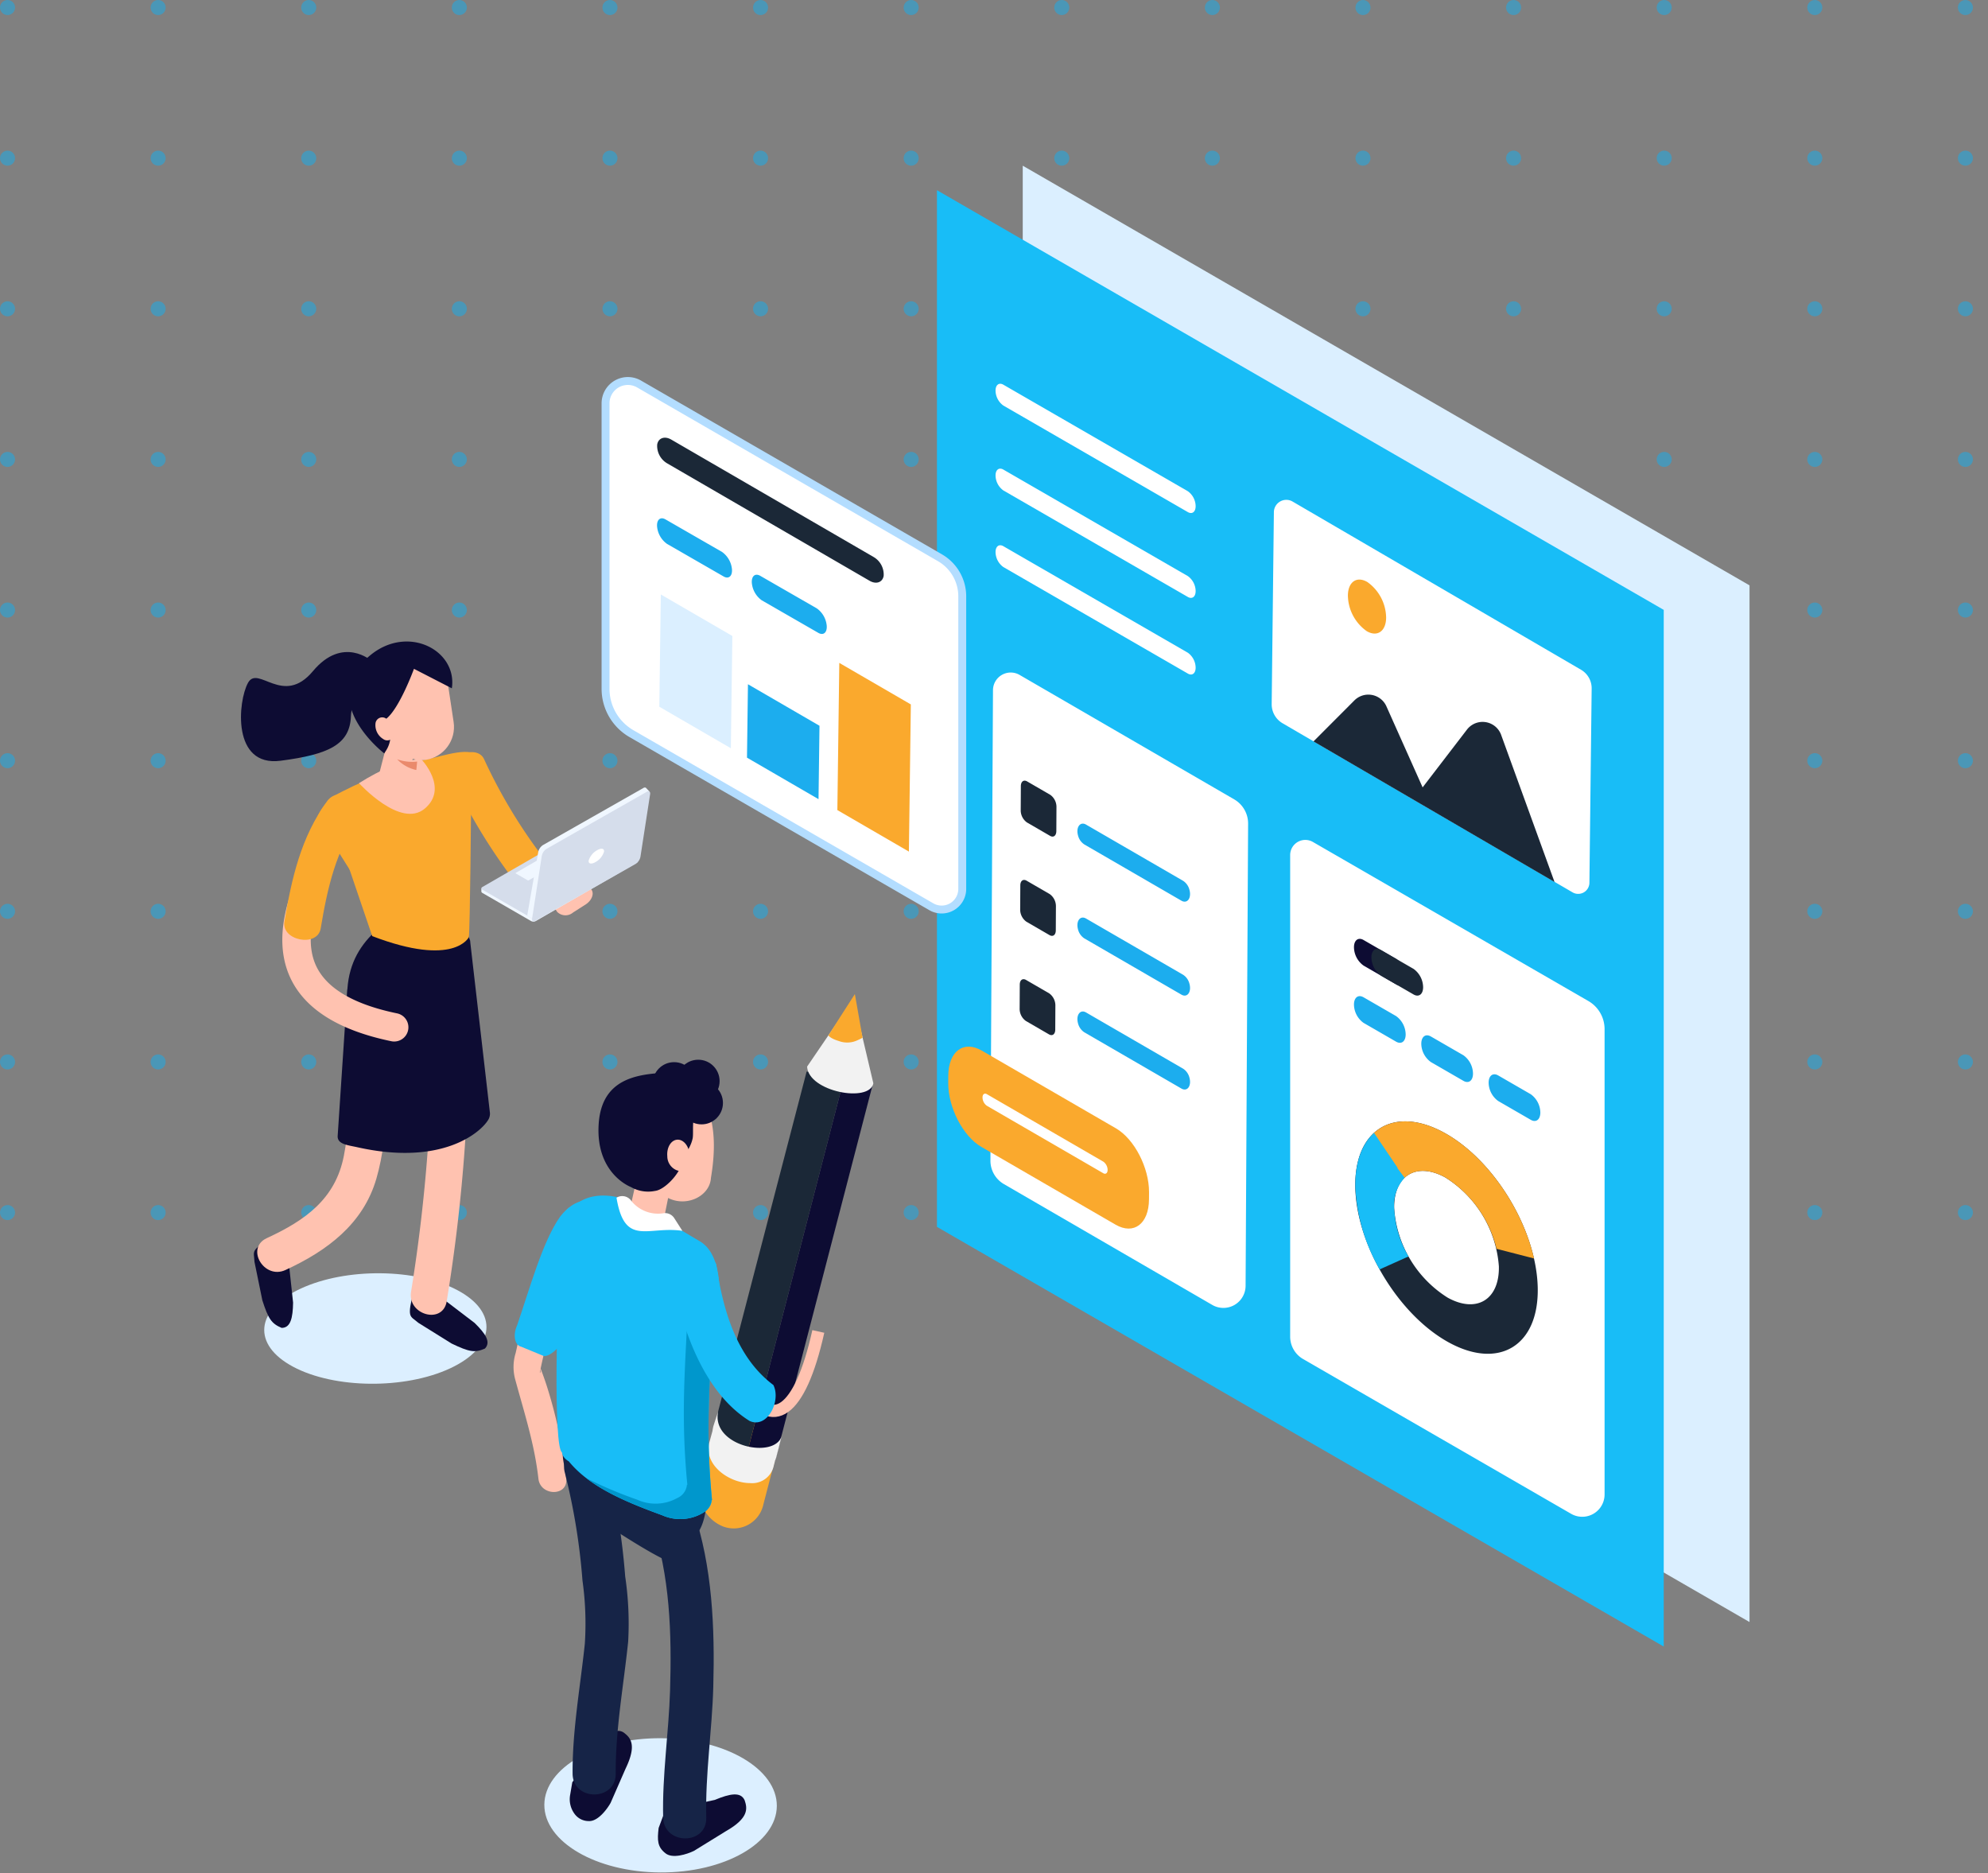 <?xml version="1.0" encoding="utf-8"?>
<svg xmlns="http://www.w3.org/2000/svg" width="264" height="248.699"><rect width="100%" height="100%" fill="#808080" stroke="none"/><defs><clipPath id="a"><path fill="none" d="M0 0h264v171.648H0z"/></clipPath></defs><g data-name="Repeat Grid 15" opacity=".5" clip-path="url(#a)"><circle data-name="Ellipse 2363" cx="1" cy="1" r="1" fill="#14adee"/><circle data-name="Ellipse 2364" cx="1" cy="1" r="1" transform="translate(20)" fill="#14adee"/><circle data-name="Ellipse 2365" cx="1" cy="1" r="1" transform="translate(40)" fill="#14adee"/><circle data-name="Ellipse 2366" cx="1" cy="1" r="1" transform="translate(60)" fill="#14adee"/><circle data-name="Ellipse 2367" cx="1" cy="1" r="1" transform="translate(80)" fill="#14adee"/><circle data-name="Ellipse 2367" cx="1" cy="1" r="1" transform="translate(100)" fill="#14adee"/><circle data-name="Ellipse 2367" cx="1" cy="1" r="1" transform="translate(120)" fill="#14adee"/><circle data-name="Ellipse 2367" cx="1" cy="1" r="1" transform="translate(140)" fill="#14adee"/><circle data-name="Ellipse 2367" cx="1" cy="1" r="1" transform="translate(160)" fill="#14adee"/><circle data-name="Ellipse 2367" cx="1" cy="1" r="1" transform="translate(180)" fill="#14adee"/><circle data-name="Ellipse 2367" cx="1" cy="1" r="1" transform="translate(200)" fill="#14adee"/><circle data-name="Ellipse 2367" cx="1" cy="1" r="1" transform="translate(220)" fill="#14adee"/><circle data-name="Ellipse 2367" cx="1" cy="1" r="1" transform="translate(240)" fill="#14adee"/><circle data-name="Ellipse 2367" cx="1" cy="1" r="1" transform="translate(260)" fill="#14adee"/><circle data-name="Ellipse 2407" cx="1" cy="1" r="1" transform="translate(0 20)" fill="#14adee"/><circle data-name="Ellipse 2408" cx="1" cy="1" r="1" transform="translate(20 20)" fill="#14adee"/><circle data-name="Ellipse 2409" cx="1" cy="1" r="1" transform="translate(40 20)" fill="#14adee"/><circle data-name="Ellipse 2410" cx="1" cy="1" r="1" transform="translate(60 20)" fill="#14adee"/><circle data-name="Ellipse 2411" cx="1" cy="1" r="1" transform="translate(80 20)" fill="#14adee"/><circle data-name="Ellipse 2411" cx="1" cy="1" r="1" transform="translate(100 20)" fill="#14adee"/><circle data-name="Ellipse 2411" cx="1" cy="1" r="1" transform="translate(120 20)" fill="#14adee"/><circle data-name="Ellipse 2411" cx="1" cy="1" r="1" transform="translate(140 20)" fill="#14adee"/><circle data-name="Ellipse 2411" cx="1" cy="1" r="1" transform="translate(160 20)" fill="#14adee"/><circle data-name="Ellipse 2411" cx="1" cy="1" r="1" transform="translate(180 20)" fill="#14adee"/><circle data-name="Ellipse 2411" cx="1" cy="1" r="1" transform="translate(200 20)" fill="#14adee"/><circle data-name="Ellipse 2411" cx="1" cy="1" r="1" transform="translate(220 20)" fill="#14adee"/><circle data-name="Ellipse 2411" cx="1" cy="1" r="1" transform="translate(240 20)" fill="#14adee"/><circle data-name="Ellipse 2411" cx="1" cy="1" r="1" transform="translate(260 20)" fill="#14adee"/><circle data-name="Ellipse 2451" cx="1" cy="1" r="1" transform="translate(0 40)" fill="#14adee"/><circle data-name="Ellipse 2452" cx="1" cy="1" r="1" transform="translate(20 40)" fill="#14adee"/><circle data-name="Ellipse 2453" cx="1" cy="1" r="1" transform="translate(40 40)" fill="#14adee"/><circle data-name="Ellipse 2454" cx="1" cy="1" r="1" transform="translate(60 40)" fill="#14adee"/><circle data-name="Ellipse 2455" cx="1" cy="1" r="1" transform="translate(80 40)" fill="#14adee"/><circle data-name="Ellipse 2455" cx="1" cy="1" r="1" transform="translate(100 40)" fill="#14adee"/><circle data-name="Ellipse 2455" cx="1" cy="1" r="1" transform="translate(120 40)" fill="#14adee"/><circle data-name="Ellipse 2455" cx="1" cy="1" r="1" transform="translate(140 40)" fill="#14adee"/><circle data-name="Ellipse 2455" cx="1" cy="1" r="1" transform="translate(160 40)" fill="#14adee"/><circle data-name="Ellipse 2455" cx="1" cy="1" r="1" transform="translate(180 40)" fill="#14adee"/><circle data-name="Ellipse 2455" cx="1" cy="1" r="1" transform="translate(200 40)" fill="#14adee"/><circle data-name="Ellipse 2455" cx="1" cy="1" r="1" transform="translate(220 40)" fill="#14adee"/><circle data-name="Ellipse 2455" cx="1" cy="1" r="1" transform="translate(240 40)" fill="#14adee"/><circle data-name="Ellipse 2455" cx="1" cy="1" r="1" transform="translate(260 40)" fill="#14adee"/><circle data-name="Ellipse 2495" cx="1" cy="1" r="1" transform="translate(0 60)" fill="#14adee"/><circle data-name="Ellipse 2496" cx="1" cy="1" r="1" transform="translate(20 60)" fill="#14adee"/><circle data-name="Ellipse 2497" cx="1" cy="1" r="1" transform="translate(40 60)" fill="#14adee"/><circle data-name="Ellipse 2498" cx="1" cy="1" r="1" transform="translate(60 60)" fill="#14adee"/><circle data-name="Ellipse 2499" cx="1" cy="1" r="1" transform="translate(80 60)" fill="#14adee"/><circle data-name="Ellipse 2499" cx="1" cy="1" r="1" transform="translate(100 60)" fill="#14adee"/><circle data-name="Ellipse 2499" cx="1" cy="1" r="1" transform="translate(120 60)" fill="#14adee"/><circle data-name="Ellipse 2499" cx="1" cy="1" r="1" transform="translate(140 60)" fill="#14adee"/><circle data-name="Ellipse 2499" cx="1" cy="1" r="1" transform="translate(160 60)" fill="#14adee"/><circle data-name="Ellipse 2499" cx="1" cy="1" r="1" transform="translate(180 60)" fill="#14adee"/><circle data-name="Ellipse 2499" cx="1" cy="1" r="1" transform="translate(200 60)" fill="#14adee"/><circle data-name="Ellipse 2499" cx="1" cy="1" r="1" transform="translate(220 60)" fill="#14adee"/><circle data-name="Ellipse 2499" cx="1" cy="1" r="1" transform="translate(240 60)" fill="#14adee"/><circle data-name="Ellipse 2499" cx="1" cy="1" r="1" transform="translate(260 60)" fill="#14adee"/><circle data-name="Ellipse 2539" cx="1" cy="1" r="1" transform="translate(0 80)" fill="#14adee"/><circle data-name="Ellipse 2540" cx="1" cy="1" r="1" transform="translate(20 80)" fill="#14adee"/><circle data-name="Ellipse 2541" cx="1" cy="1" r="1" transform="translate(40 80)" fill="#14adee"/><circle data-name="Ellipse 2542" cx="1" cy="1" r="1" transform="translate(60 80)" fill="#14adee"/><circle data-name="Ellipse 2543" cx="1" cy="1" r="1" transform="translate(80 80)" fill="#14adee"/><circle data-name="Ellipse 2543" cx="1" cy="1" r="1" transform="translate(100 80)" fill="#14adee"/><circle data-name="Ellipse 2543" cx="1" cy="1" r="1" transform="translate(120 80)" fill="#14adee"/><circle data-name="Ellipse 2543" cx="1" cy="1" r="1" transform="translate(140 80)" fill="#14adee"/><circle data-name="Ellipse 2543" cx="1" cy="1" r="1" transform="translate(160 80)" fill="#14adee"/><circle data-name="Ellipse 2543" cx="1" cy="1" r="1" transform="translate(180 80)" fill="#14adee"/><circle data-name="Ellipse 2543" cx="1" cy="1" r="1" transform="translate(200 80)" fill="#14adee"/><circle data-name="Ellipse 2543" cx="1" cy="1" r="1" transform="translate(220 80)" fill="#14adee"/><circle data-name="Ellipse 2543" cx="1" cy="1" r="1" transform="translate(240 80)" fill="#14adee"/><circle data-name="Ellipse 2543" cx="1" cy="1" r="1" transform="translate(260 80)" fill="#14adee"/><circle data-name="Ellipse 2583" cx="1" cy="1" r="1" transform="translate(0 100)" fill="#14adee"/><circle data-name="Ellipse 2584" cx="1" cy="1" r="1" transform="translate(20 100)" fill="#14adee"/><circle data-name="Ellipse 2585" cx="1" cy="1" r="1" transform="translate(40 100)" fill="#14adee"/><circle data-name="Ellipse 2586" cx="1" cy="1" r="1" transform="translate(60 100)" fill="#14adee"/><circle data-name="Ellipse 2587" cx="1" cy="1" r="1" transform="translate(80 100)" fill="#14adee"/><circle data-name="Ellipse 2587" cx="1" cy="1" r="1" transform="translate(100 100)" fill="#14adee"/><circle data-name="Ellipse 2587" cx="1" cy="1" r="1" transform="translate(120 100)" fill="#14adee"/><circle data-name="Ellipse 2587" cx="1" cy="1" r="1" transform="translate(140 100)" fill="#14adee"/><circle data-name="Ellipse 2587" cx="1" cy="1" r="1" transform="translate(160 100)" fill="#14adee"/><circle data-name="Ellipse 2587" cx="1" cy="1" r="1" transform="translate(180 100)" fill="#14adee"/><circle data-name="Ellipse 2587" cx="1" cy="1" r="1" transform="translate(200 100)" fill="#14adee"/><circle data-name="Ellipse 2587" cx="1" cy="1" r="1" transform="translate(220 100)" fill="#14adee"/><circle data-name="Ellipse 2587" cx="1" cy="1" r="1" transform="translate(240 100)" fill="#14adee"/><circle data-name="Ellipse 2587" cx="1" cy="1" r="1" transform="translate(260 100)" fill="#14adee"/><circle data-name="Ellipse 2627" cx="1" cy="1" r="1" transform="translate(0 120)" fill="#14adee"/><circle data-name="Ellipse 2628" cx="1" cy="1" r="1" transform="translate(20 120)" fill="#14adee"/><circle data-name="Ellipse 2629" cx="1" cy="1" r="1" transform="translate(40 120)" fill="#14adee"/><circle data-name="Ellipse 2630" cx="1" cy="1" r="1" transform="translate(60 120)" fill="#14adee"/><circle data-name="Ellipse 2631" cx="1" cy="1" r="1" transform="translate(80 120)" fill="#14adee"/><circle data-name="Ellipse 2631" cx="1" cy="1" r="1" transform="translate(100 120)" fill="#14adee"/><circle data-name="Ellipse 2631" cx="1" cy="1" r="1" transform="translate(120 120)" fill="#14adee"/><circle data-name="Ellipse 2631" cx="1" cy="1" r="1" transform="translate(140 120)" fill="#14adee"/><circle data-name="Ellipse 2631" cx="1" cy="1" r="1" transform="translate(160 120)" fill="#14adee"/><circle data-name="Ellipse 2631" cx="1" cy="1" r="1" transform="translate(180 120)" fill="#14adee"/><circle data-name="Ellipse 2631" cx="1" cy="1" r="1" transform="translate(200 120)" fill="#14adee"/><circle data-name="Ellipse 2631" cx="1" cy="1" r="1" transform="translate(220 120)" fill="#14adee"/><circle data-name="Ellipse 2631" cx="1" cy="1" r="1" transform="translate(240 120)" fill="#14adee"/><circle data-name="Ellipse 2631" cx="1" cy="1" r="1" transform="translate(260 120)" fill="#14adee"/><circle data-name="Ellipse 2671" cx="1" cy="1" r="1" transform="translate(0 140)" fill="#14adee"/><circle data-name="Ellipse 2672" cx="1" cy="1" r="1" transform="translate(20 140)" fill="#14adee"/><circle data-name="Ellipse 2673" cx="1" cy="1" r="1" transform="translate(40 140)" fill="#14adee"/><circle data-name="Ellipse 2674" cx="1" cy="1" r="1" transform="translate(60 140)" fill="#14adee"/><circle data-name="Ellipse 2675" cx="1" cy="1" r="1" transform="translate(80 140)" fill="#14adee"/><circle data-name="Ellipse 2675" cx="1" cy="1" r="1" transform="translate(100 140)" fill="#14adee"/><circle data-name="Ellipse 2675" cx="1" cy="1" r="1" transform="translate(120 140)" fill="#14adee"/><circle data-name="Ellipse 2675" cx="1" cy="1" r="1" transform="translate(140 140)" fill="#14adee"/><circle data-name="Ellipse 2675" cx="1" cy="1" r="1" transform="translate(160 140)" fill="#14adee"/><circle data-name="Ellipse 2675" cx="1" cy="1" r="1" transform="translate(180 140)" fill="#14adee"/><circle data-name="Ellipse 2675" cx="1" cy="1" r="1" transform="translate(200 140)" fill="#14adee"/><circle data-name="Ellipse 2675" cx="1" cy="1" r="1" transform="translate(220 140)" fill="#14adee"/><circle data-name="Ellipse 2675" cx="1" cy="1" r="1" transform="translate(240 140)" fill="#14adee"/><circle data-name="Ellipse 2675" cx="1" cy="1" r="1" transform="translate(260 140)" fill="#14adee"/><circle data-name="Ellipse 2715" cx="1" cy="1" r="1" transform="translate(0 160)" fill="#14adee"/><circle data-name="Ellipse 2716" cx="1" cy="1" r="1" transform="translate(20 160)" fill="#14adee"/><circle data-name="Ellipse 2717" cx="1" cy="1" r="1" transform="translate(40 160)" fill="#14adee"/><circle data-name="Ellipse 2718" cx="1" cy="1" r="1" transform="translate(60 160)" fill="#14adee"/><circle data-name="Ellipse 2719" cx="1" cy="1" r="1" transform="translate(80 160)" fill="#14adee"/><circle data-name="Ellipse 2719" cx="1" cy="1" r="1" transform="translate(100 160)" fill="#14adee"/><circle data-name="Ellipse 2719" cx="1" cy="1" r="1" transform="translate(120 160)" fill="#14adee"/><circle data-name="Ellipse 2719" cx="1" cy="1" r="1" transform="translate(140 160)" fill="#14adee"/><circle data-name="Ellipse 2719" cx="1" cy="1" r="1" transform="translate(160 160)" fill="#14adee"/><circle data-name="Ellipse 2719" cx="1" cy="1" r="1" transform="translate(180 160)" fill="#14adee"/><circle data-name="Ellipse 2719" cx="1" cy="1" r="1" transform="translate(200 160)" fill="#14adee"/><circle data-name="Ellipse 2719" cx="1" cy="1" r="1" transform="translate(220 160)" fill="#14adee"/><circle data-name="Ellipse 2719" cx="1" cy="1" r="1" transform="translate(240 160)" fill="#14adee"/><circle data-name="Ellipse 2719" cx="1" cy="1" r="1" transform="translate(260 160)" fill="#14adee"/></g><g data-name="Group 1979"><path data-name="Path 4849" d="M232.331 77.722L135.817 22v137.644l96.514 55.723z" fill="#dbefff"/><path data-name="Path 4850" d="M220.939 80.977l-96.514-55.722v137.644l96.514 55.722z" fill="#18bdf7"/><g data-name="Group 1957"><path data-name="Path 4851" d="M173.048 180.447l35.587 20.546a2.965 2.965 0 004.448-2.568v-61.782a4.308 4.308 0 00-2.154-3.732l-36.583-21.121a2.011 2.011 0 00-3.016 1.742v63.936a3.439 3.439 0 001.718 2.979z" fill="#fff"/><g data-name="Group 1956"><path data-name="Path 4852" d="M191.806 150.409c-6.691-3.681-11.987-.437-11.828 7.246s5.711 16.9 12.4 20.577 11.987.437 11.828-7.246-5.705-16.897-12.4-20.577zm-6.665 10.086c-.091-4.409 2.948-6.27 6.788-4.158a15.239 15.239 0 017.117 11.808c.091 4.409-2.948 6.27-6.788 4.158a15.24 15.24 0 01-7.113-11.808z" fill="#1b2837"/><path data-name="Path 4853" d="M203.711 167.092c-1.522-6.677-6.313-13.609-11.9-16.683-4.095-2.253-7.664-1.908-9.784.457l1.473 1.919-.02.022 2.877 3.75c1.221-1.318 3.251-1.5 5.576-.22a15.439 15.439 0 016.8 9.472z" fill="#faa92d"/><path data-name="Path 4854" d="M187.046 166.827a13.914 13.914 0 01-1.9-6.332 5.331 5.331 0 011.386-4.113l-.977-1.3c.014-.012.025-.026.039-.038l-3.125-4.624a6.713 6.713 0 00-.242.236l-.027.028-.036.037a1.423 1.423 0 00-.1.11c-1.366 1.5-2.143 3.819-2.081 6.825a24.164 24.164 0 003.232 10.889z" fill="#18bdf7"/></g><path data-name="Path 4855" d="M185.395 138.306l-4.319-2.493a3.051 3.051 0 01-1.273-2.434c0-.938.57-1.369 1.273-.963l4.319 2.493a3.052 3.052 0 011.273 2.434c0 .938-.57 1.369-1.273.963z" fill="#1cadee"/><path data-name="Path 4856" d="M185.395 130.699l-4.319-2.494a3.05 3.05 0 01-1.273-2.433c0-.937.57-1.368 1.273-.963l4.319 2.494a3.05 3.05 0 011.273 2.434c0 .937-.57 1.369-1.273.962z" fill="#0d0c33"/><path data-name="Path 4857" d="M187.713 132.038l-4.319-2.493a3.051 3.051 0 01-1.273-2.434c0-.938.57-1.369 1.273-.963l4.319 2.494a3.049 3.049 0 011.273 2.433c0 .938-.57 1.369-1.273.963z" fill="#1b2837"/><path data-name="Path 4858" d="M194.335 143.509l-4.318-2.494a3.049 3.049 0 01-1.274-2.433c0-.938.57-1.369 1.274-.963l4.318 2.493a3.049 3.049 0 011.274 2.434c0 .937-.57 1.369-1.274.963z" fill="#1cadee"/><path data-name="Path 4859" d="M203.279 148.684l-4.319-2.494a3.049 3.049 0 01-1.273-2.433c0-.938.57-1.369 1.273-.963l4.319 2.493a3.05 3.05 0 011.273 2.434c-.004.938-.573 1.369-1.273.963z" fill="#1cadee"/></g><g data-name="Group 1959"><path data-name="Path 4860" d="M124.825 74.057L84.862 50.984a2.966 2.966 0 00-4.448 2.568v37.9a6.879 6.879 0 003.44 5.958l39.83 22.989a2.736 2.736 0 004.1-2.37V79.183a5.918 5.918 0 00-2.959-5.126z" fill="#fff" stroke="#b3ddff" stroke-miterlimit="10" stroke-width="1.05"/><g data-name="Group 1958"><path data-name="Path 4861" d="M97.055 99.349l-9.5-5.512.2-14.906 9.5 5.512z" fill="#dbefff"/><path data-name="Path 4862" d="M108.698 106.109l-9.5-5.512.128-9.746 9.5 5.512z" fill="#1cadee"/><path data-name="Path 4863" d="M120.699 113.071l-9.5-5.512.257-19.542 9.5 5.512z" fill="#faa92d"/><path data-name="Path 4864" d="M96.084 76.535l-7.507-4.321a3.18 3.18 0 01-1.321-2.328c-.056-.894.449-1.309 1.12-.923l7.507 4.32a3.185 3.185 0 011.322 2.329c.055.897-.449 1.313-1.121.923z" fill="#1cadee"/><path data-name="Path 4865" d="M108.669 84.028l-7.508-4.321a3.18 3.18 0 01-1.321-2.328c-.055-.894.449-1.31 1.12-.923l7.507 4.32a3.178 3.178 0 011.322 2.328c.055.895-.449 1.311-1.12.924z" fill="#1cadee"/><path data-name="Path 4866" d="M116.015 73.957l-26.871-15.59c-.879-.51-1.721-.217-1.87.651a2.69 2.69 0 001.327 2.506l26.877 15.589c.879.51 1.72.217 1.869-.651a2.69 2.69 0 00-1.332-2.505z" fill="#1b2837"/></g></g><path data-name="Path 4867" d="M131.866 91.635l-.34 62.457a3.591 3.591 0 001.79 3.126l27.668 16.043a2.948 2.948 0 004.427-2.535l.334-61.362a3.71 3.71 0 00-1.849-3.23l-28.497-16.522a2.354 2.354 0 00-3.533 2.023z" fill="#fff"/><path data-name="Path 4868" d="M156.886 119.589l-12.9-7.472a2 2 0 01-.825-1.175c-.309-1.1.282-1.909 1.065-1.455l12.9 7.472a2 2 0 01.825 1.175c.308 1.103-.282 1.909-1.065 1.455z" fill="#1cadee"/><path data-name="Path 4869" d="M156.886 132.062l-12.9-7.472a2 2 0 01-.825-1.175c-.309-1.1.282-1.909 1.065-1.455l12.9 7.472a1.99 1.99 0 01.825 1.175c.308 1.102-.282 1.909-1.065 1.455z" fill="#1cadee"/><path data-name="Path 4870" d="M156.886 144.532l-12.9-7.472a2 2 0 01-.825-1.175c-.309-1.1.282-1.909 1.065-1.455l12.9 7.472a1.992 1.992 0 01.825 1.175c.308 1.104-.282 1.91-1.065 1.455z" fill="#1cadee"/><path data-name="Path 4871" d="M139.443 110.979l-3.072-1.781a1.978 1.978 0 01-.823-1.589l.018-3.228c0-.612.377-.894.835-.628l3.071 1.78a1.975 1.975 0 01.823 1.589l-.017 3.228c-.008.613-.378.894-.835.629z" fill="#1b2837"/><path data-name="Path 4872" d="M139.371 124.158l-3.072-1.78a1.98 1.98 0 01-.823-1.589l.018-3.228c0-.612.377-.894.835-.628l3.071 1.78a1.977 1.977 0 01.823 1.589l-.017 3.228c-.004.612-.378.894-.835.628z" fill="#1b2837"/><path data-name="Path 4873" d="M139.3 137.337l-3.072-1.78a1.979 1.979 0 01-.823-1.589l.017-3.228c0-.612.377-.893.835-.628l3.071 1.78a1.976 1.976 0 01.823 1.589l-.017 3.228c-.003.612-.377.894-.834.628z" fill="#1b2837"/><path data-name="Path 4874" d="M148.132 162.598l-17.822-10.326c-2.43-1.408-4.4-5.221-4.387-8.472l.006-.953c.017-3.251 2.02-4.76 4.451-3.352l17.822 10.325c2.43 1.409 4.4 5.222 4.387 8.473l-.006.953c-.019 3.252-2.022 4.761-4.451 3.352z" fill="#faa92d"/><path data-name="Path 4875" d="M146.511 155.775l-15.466-8.961a1.376 1.376 0 01-.569-1.1c0-.422.262-.618.578-.435l15.466 8.961a1.376 1.376 0 01.569 1.1c-.002.422-.262.618-.578.435z" fill="#fff"/><g data-name="Group 1960"><path data-name="Path 4876" d="M208.82 118.476l-38.475-22.43a2.915 2.915 0 01-1.469-2.547l.292-25.552a1.652 1.652 0 012.5-1.344l38.263 22.309a2.851 2.851 0 011.437 2.493l-.3 25.859a1.49 1.49 0 01-2.248 1.212z" fill="#fff"/><path data-name="Path 4877" d="M174.427 98.442L179.856 93a2.626 2.626 0 014.229.725l4.835 10.819 5.892-7.677a2.621 2.621 0 014.51.64l7.115 19.6z" fill="#1b2837"/><path data-name="Path 4878" d="M184.074 82.019c-.021 1.8-1.175 2.6-2.577 1.783a5.9 5.9 0 01-2.5-4.745c.021-1.8 1.175-2.6 2.578-1.782a5.9 5.9 0 012.499 4.744z" fill="#faa92d"/></g><path data-name="Path 4879" d="M157.739 79.26l-24.495-14.142a2.489 2.489 0 01-1.038-1.984c0-.765.465-1.116 1.038-.785l24.495 14.141a2.489 2.489 0 011.038 1.985c0 .764-.465 1.116-1.038.785z" fill="#fff"/><path data-name="Path 4880" d="M157.739 67.992l-24.495-14.144a2.487 2.487 0 01-1.038-1.984c0-.764.465-1.116 1.038-.785l24.495 14.142a2.486 2.486 0 011.038 1.984c0 .766-.465 1.118-1.038.787z" fill="#fff"/><path data-name="Path 4881" d="M157.739 89.432l-24.495-14.141a2.488 2.488 0 01-1.038-1.984c0-.765.465-1.116 1.038-.785l24.495 14.142a2.488 2.488 0 011.038 1.984c0 .764-.465 1.116-1.038.784z" fill="#fff"/><g data-name="Group 1968" transform="translate(32 85.177)"><path data-name="Path 4882" d="M6.934 96.297c5.486 2.922 14.819 3.015 20.846.208s6.464-7.45.978-10.371-14.818-3.015-20.845-.208-6.465 7.451-.979 10.371z" fill="#dcefff"/><path data-name="Path 4883" d="M26.407 31.688a3.076 3.076 0 01-.975.371 4.258 4.258 0 01-2.5-.853.658.658 0 01-.205-.162.59.59 0 01-.046-.519c.292-.994.764-.969 1.449-1.541.308-.258.582-.563.887-.826a9.168 9.168 0 011.569-1.021c.659-.369 3.068-1.631 3.56.174a1.863 1.863 0 01-.241 1.8 4.941 4.941 0 01-1.324 1.325 19.4 19.4 0 01-2.174 1.252z" fill="#ffc2b0"/><path data-name="Path 4884" d="M22.984 29.946a7.619 7.619 0 01.7-1.617 2.546 2.546 0 011.194-.982c.95-.379 2.535-.919 3.061-.553.678.471-.015 1.261-.439 1.746a8.725 8.725 0 01-3.411 2.074.427.427 0 01-.468-.079c-.05.1.376-.174.334-.066-.262.659-1.226.128-.971-.523z" fill="#ffc2b0"/><path data-name="Path 4885" d="M23.225 29.619l-1.119 1.175 2.174 2.552 1.283-1.3z" fill="#d0e7f4"/><path data-name="Path 4886" d="M31.014 90.466l-5.08-3.872-2.962-.506c-.98 3.856-.536 3.388.588 4.376l4.421 2.753c2.328 1.113 3.067 1.253 4.422.659.825-.874.048-2.002-1.389-3.41z" fill="#0d0c33"/><path data-name="Path 4887" d="M6.922 87.783l-.685-6.35-1.671-2.5c-3.471 1.941-2.827 1.942-2.77 3.438l1.043 5.1c.793 2.455 1.2 3.088 2.563 3.663 1.197-.003 1.486-1.342 1.52-3.351z" fill="#0d0c33"/><g data-name="Group 1961"><path data-name="Path 4888" d="M27.827 17.662a74.784 74.784 0 007.6 12.942c1.437 1.932 5.4-.985 3.963-2.919a69.676 69.676 0 01-7.109-12.069c-1.021-2.168-5.485-.141-4.456 2.046z" fill="#faa92d"/></g><g data-name="Group 1962"><path data-name="Path 4889" d="M25.337 46.667a217.513 217.513 0 01-2.747 39.65c-.524 3.087 4.2 4.413 4.729 1.3a224.67 224.67 0 002.922-40.953c-.043-3.154-4.947-3.162-4.9 0z" fill="#ffc2b0"/></g><g data-name="Group 1963"><path data-name="Path 4890" d="M15.418 50.571c-.883 5.849-.635 11.9-1.752 17.7-1.108 5.745-5.143 8.6-10.237 10.946-2.864 1.317-.376 5.545 2.475 4.234 5.495-2.526 10.314-6.087 12.073-12.117 1.814-6.218 1.207-13.081 2.169-19.455.467-3.087-4.258-4.418-4.729-1.3z" fill="#ffc2b0"/></g><path data-name="Path 4891" d="M14.145 48.222c.5 6.891 4.9 7.586 9.353 5.017s6.923-8.413 6.923-13.55c0 0-2.474-7.619-6.923-5.05s-9.93 5.581-9.353 13.583z" fill="#0d0c33"/><path data-name="Path 4892" d="M29.307 19.751l1.254 2.023s-.134 16.192-.3 17.48c0 0-1.9 4.045-12.833-.14l-4.59-13.488z" fill="#faa92d"/><path data-name="Path 4893" d="M12.839 27.758c-.4-.247-1.832.127-1.832.127-.279-2.4-2.679-3.095.748-6.975.518-.588 8.549-4.473 12.85-5.25 2.085-.377 6.272-2.015 7.113-.071.492 1.137-1.157 6.184-1.157 6.185.2 4.416-1.751-1.382-2.062 1.057.01-.059.026-.119.034-.178 0 0-.534 4.119-.937 7.307-.25 1.99-.428 3.429-.444 3.631v.025l-7.459 5.882-3.926-7.088z" fill="#faa92d"/><path data-name="Path 4894" d="M23.918 15.596s3.729 3.85.5 6.58-8.741-3.371-8.741-3.371c2.886-1.81 5.667-3.039 8.241-3.209z" fill="#ffc2b0"/><path data-name="Path 4895" d="M30.422 39.69l2.643 22.923a1.576 1.576 0 01-.224.887c-1.015 1.7-6.148 6.156-17.363 3.653-1.292-.289-2.644-.385-2.64-1.456l1.293-19.513 7.1 1.2z" fill="#0d0c33"/><path data-name="Path 4896" d="M22.233 17.818l1.778-6.866-4.303 1.366-1.447 5.606c-.308.911 2.684 3.4 3.972-.106z" fill="#ffc2b0"/><rect data-name="Rectangle 343" width="8.831" height="14.298" rx="4.416" transform="rotate(171.432 13.885 8.61)" fill="#ffc2b0"/><path data-name="Path 4897" d="M23.395 15.941a5.92 5.92 0 01-2.654-.307 4.909 4.909 0 002.548 1.429z" fill="#ea8a6c"/><path data-name="Path 4898" d="M22.973 3.627s-1.9 5.22-3.672 6.625l.357 1.05a3.676 3.676 0 01-.384 3.164l-.248.388s-9.2-7.029-1.822-13.057c4.994-4.078 11.552-.615 10.8 4.417z" fill="#0d0c33"/><path data-name="Path 4899" d="M18.888 12.947a.9.9 0 001.438-.657 2.155 2.155 0 00-1.027-2.039.9.9 0 00-1.438.657 2.156 2.156 0 001.027 2.039z" fill="#ffc2b0"/><g data-name="Group 1965"><path data-name="Path 4900" d="M45.751 34.928l-1.648 1.051a1.554 1.554 0 01-2.116-.086l-.251-.393c-.359-.561.007-1.441.813-1.955l1.648-1.051a1.553 1.553 0 012.116.087l.251.393c.359.56-.007 1.44-.813 1.954z" fill="#ffc2b0"/><g data-name="Group 1964"><path data-name="Path 4901" d="M31.923 33.186v-.4l.516.2.111-.255 12.917-7.458a.684.684 0 01.61.026l5.561 3.211v-.089l1.029.413v.426h-.007a.207.207 0 01-.1.111l-13.441 7.76a.681.681 0 01-.61-.025l-6.441-3.719a.249.249 0 01-.148-.2z" fill="#f0f7ff"/><path data-name="Path 4902" d="M39.129 36.704l13.441-7.76c.156-.09.136-.248-.044-.352l-6.441-3.718a.677.677 0 00-.609-.025l-13.441 7.76c-.155.09-.136.248.044.352l6.441 3.719a.679.679 0 00.609.024z" fill="#d5ddeb"/><path data-name="Path 4903" d="M38.21 31.706l3.253-1.879c.037-.021.033-.06-.01-.085l-1.559-.9a.166.166 0 00-.147-.006l-3.253 1.879c-.037.022-.033.06.01.085l1.559.9a.164.164 0 00.147.006z" fill="#f0f7ff"/><path data-name="Path 4904" d="M39.473 27.971a1.455 1.455 0 01.619-.937l13.345-7.584a.334.334 0 01.3-.047.193.193 0 01.069.053l.442.464-.271.192-1.4 7.972a1.457 1.457 0 01-.619.936l-12.619 7.171-.407.458-.051.112c-.256.056-.866-.378-.866-.378z" fill="#f0f7ff"/><path data-name="Path 4905" d="M39.085 37.102l13.344-7.584a1.46 1.46 0 00.62-.936l1.282-8.291c.055-.354-.134-.508-.421-.345l-13.343 7.588a1.46 1.46 0 00-.62.936l-1.282 8.291c-.056.349.132.504.42.341z" fill="#d5ddeb"/><path data-name="Path 4906" d="M46.176 29.074c-.069.44.331.539.892.22a2.391 2.391 0 001.14-1.374c.068-.44-.331-.539-.893-.221a2.391 2.391 0 00-1.139 1.375z" fill="#fff"/></g></g><path data-name="Path 4907" d="M17.346 2.575s-3.816-3.4-7.788 1.359S2.276 3.055.933 5.488s-2.16 11.186 4.317 10.344 9.212-2.179 9.355-5.928 4.389-3.122 4.389-3.122z" fill="#0d0c33"/><g data-name="Group 1966"><path data-name="Path 4908" d="M20.349 53.111a1.907 1.907 0 01-.383-.039c-6.783-1.4-11.242-4.124-13.253-8.093-1.932-3.81-1.572-8.671 1.069-14.449a1.888 1.888 0 013.434 1.57c-2.139 4.68-2.521 8.439-1.136 11.173 1.466 2.892 5.049 4.944 10.649 6.1a1.888 1.888 0 01-.38 3.737z" fill="#ffc2b0"/></g><g data-name="Group 1967"><path data-name="Path 4909" d="M11.469 21.164c-3.529 4.8-4.76 10.411-5.7 16.028-.424 2.532 4.393 3.452 4.818.912.886-5.3 2-10.487 5.329-15.018 1.573-2.14-2.892-4.041-4.449-1.922z" fill="#faa92d"/></g></g><g data-name="Group 1976" transform="translate(68.193 131.988)"><g data-name="Group 1969"><path data-name="Path 4910" d="M33.174 67.799l.021-.088 2.273-8.728a5.03 5.03 0 00-3.026-5.918 4.022 4.022 0 00-5.322 2.9l-2.273 8.729-.025.086a5.03 5.03 0 003.026 5.918 4.022 4.022 0 005.326-2.899z" fill="#faa92d"/><path data-name="Path 4911" d="M25.92 60.231l13.006-49.948 4.986.848-13.725 53.043z" fill="#1b2837"/><path data-name="Path 4912" d="M43.912 11.131c1.951 1.079 1.772-1.086 3.749 1.03L34.749 61.882c-1.729 3-3.223 3.323-4.616 2.5z" fill="#0d0c33"/><path data-name="Union 5" d="M25.987 59.607a.671.671 0 01.021-.085l.417-1.53a4.7 4.7 0 01.117-.619c.007-.029.019-.059.025-.088h0c.6-1.851.618-1.9.611-1.87-.99 4.622 7.479 6.374 8.421 3.294l-.391 1.586c-.007.026-.291 1.1-.294 1.134a3.984 3.984 0 01-.187.55l-.16.617h0a.707.707 0 00-.019.088 2.929 2.929 0 01-3.117 2.248c-2.756-.001-6.16-2.36-5.444-5.325z" fill="#f2f2f2" stroke="rgba(0,0,0,0)" stroke-miterlimit="10"/><path data-name="Path 4915" d="M47.786 11.852L45.137.611l-6.149 9.02c.173 3.334 8.305 4.849 8.798 2.221z" fill="#f2f2f2"/><path data-name="Path 4916" d="M45.331 0l1.022 5.8a8.928 8.928 0 01-.912.432 3.22 3.22 0 01-2.248 0c-1.227-.374-1.374-.759-1.374-.759z" fill="#faa92d"/></g><path data-name="Path 4917" d="M25.033 37.78c1.152 7.267 2.176 8.38 5.852 14.549 3.349 5.62 7.127 3.547 9.592-7.533" fill="none" stroke="#ffc2b0" stroke-miterlimit="10" stroke-width="1.621"/><ellipse data-name="Ellipse 3073" cx="8.912" cy="15.437" rx="8.912" ry="15.437" transform="rotate(-89.689 60.611 56.238)" fill="#dcefff"/><path data-name="Path 4918" d="M11.322 100.248l-3.515 4.393-.281 1.655a3.257 3.257 0 00.667 2.664 2.314 2.314 0 001.8.846c1.171.065 2.371-1.477 2.9-2.414l1.985-4.539c1.564-3.236.627-4.146-.264-4.815-1.089-.677-2.118.39-3.292 2.21z" fill="#0d0c33"/><path data-name="Path 4919" d="M26.727 106.995l-6.594 1.427-.862 2.3c-.194 1.648-.172 2.522.929 3.376.926.718 2.79.132 3.761-.334l4.215-2.6c3.127-1.772 2.874-3.054 2.522-4.11-.518-1.181-1.969-.889-3.971-.059z" fill="#0d0c33"/><g data-name="Group 1970"><path data-name="Path 4920" d="M6.908 28.908c-3.605 5.464-5.2 12.437-6.622 18.746a6.252 6.252 0 00-.064 3.5c1.2 4.433 2.567 8.577 3.086 13.2.261 2.33 3.949 2.356 3.685 0a61.548 61.548 0 00-2.674-12.628 52.7 52.7 0 00-.833-2.3c.27.7-.092 1.21.049.588.088-.389.168-.78.255-1.168 1.359-6.078 2.83-12.825 6.3-18.083 1.309-1.984-1.88-3.832-3.181-1.859z" fill="#ffc2b0"/></g><path data-name="Path 4921" d="M6.206 29.534c-2.327 3.243-4.053 9.58-5.72 14.426-.6 1.3-.334 2.692.559 2.872l2.952 1.217c.736.148 2.212-1.1 2.614-2.218l4.433-12.271c.721-2 .362-3.976-.833-4.577l.069-1.083c-.169-.851-2.328-.641-4.074 1.634z" fill="#18bdf7"/><path data-name="Path 4922" d="M10.936 53.562a4.777 4.777 0 01-2.168 3.74c-1.2.691-2.168.138-2.168-1.236a4.778 4.778 0 012.168-3.74c1.197-.696 2.168-.139 2.168 1.236z" fill="#fff"/><path data-name="Path 4923" d="M22.49 16.6l.026.7s.092 2.1-1.974 1.014a4.3 4.3 0 01-2-3.7s1.568-.189 3.948 1.986z" fill="#fff" opacity=".46"/><path data-name="Path 4924" d="M20.528 18.374c2.694 1.4 2.6-1.048 2.6-1.048l.022.01-.08-.834c-3.005-2.582-4.916-2.458-4.916-2.458a4.525 4.525 0 002.374 4.33zm-1.882-3.666s1.532-.08 3.834 1.922l.019.6s.07 1.819-1.934.776a3.749 3.749 0 01-1.919-3.298z" fill="#513554"/><path data-name="Path 4925" d="M24.134 17.795l-1.6-.731-.087-.907 1.6.731z" fill="#513554"/><path data-name="Path 4926" d="M18.28 14.741l-.284-.13a.641.641 0 01-.315-.482c-.018-.2.092-.3.247-.226l.284.13a.636.636 0 01.314.482c.021.195-.089.296-.246.226z" fill="#513554"/><path data-name="Path 4927" d="M18.949 15.795c-.066-.08-.087-.181-.046-.226l.479-.527c.041-.045.128-.018.2.062.067.08.088.182.046.226l-.479.527c-.046.044-.133.016-.2-.062z" fill="#fcfeff"/><g data-name="Group 1973"><g data-name="Group 1972"><g data-name="Group 1971"><path data-name="Path 4928" d="M18.343 70.033c2.45 7.188 2.676 14.915 2.446 22.439-.172 5.606-1.057 11.261-.917 16.869.092 3.678 5.818 3.692 5.726 0-.144-5.762.773-11.572.93-17.335.214-7.842-.112-16.01-2.664-23.5-1.182-3.468-6.715-1.979-5.521 1.523z" fill="#162447"/></g></g></g><g data-name="Group 1975"><g data-name="Group 1974"><path data-name="Path 4929" d="M6.826 63.582a84.381 84.381 0 012.332 14.289 41.011 41.011 0 01.313 8.383c-.6 5.7-1.664 11.509-1.624 17.251.026 3.683 5.751 3.691 5.726 0-.04-5.828 1.05-11.72 1.651-17.506a42.65 42.65 0 00-.394-8.677 91.309 91.309 0 00-2.482-15.262c-.976-3.548-6.5-2.042-5.522 1.522z" fill="#162447"/></g></g><path data-name="Path 4930" d="M11.517 71.15c.529.592-1.743-2.29-1.063-1.879 1.416.856 9.365 6.257 11.019 6.284 2 .033.834-1.9 2.321-3.233 1.411-1.266 1.743-3.323 1.881-5.214a3.267 3.267 0 00-.145-1.549 3.333 3.333 0 00-1.144-1.23c-3.531-2.672-10.477-9.288-15.411-7.173-5.7 2.445.012 11.158 2.542 13.994z" fill="#162447"/><path data-name="Path 4931" d="M7.374 28.844c-1.045 1.348-.921 2.181-.871 4.021a4.113 4.113 0 003 3.843l17.7 4.964s1.017-6.809-2.474-8.859c-1.881-1.1-4.8-2.871-7.09-4.266-3.364-2.054-7.85-2.817-10.265.297z" fill="#18bdf7"/><path data-name="Path 4932" d="M15.445 28.615l1.5-6.673 4.07 2.739-1.226 6.075c-.121.987-4.638.125-4.344-2.141z" fill="#ffc2b0"/><path data-name="Path 4933" d="M17.915 12.214s-4.08-2.842-4.119 4.065a12.048 12.048 0 006.832 10.842c2.454 1.167 5.454-.328 5.589-2.72.585-3.49.593-6.751-.551-9.559.162-2.884-1.822-1.858-5.252-2.044z" fill="#ffc2b0"/><path data-name="Path 4934" d="M15.582 25.617s-4.719-1.753-4.271-8.392c.486-7.185 7.093-6.567 10.767-6.919 1.626-.156 2.757-.39 4.422 1.095 1.515 1.351.1 4.387-2.074 4.583-.861.077-.467 2.4-.641 3.194-.309 1.415-1.191 2.107-1.517 3.479-.308 1.3-2.223 3.333-3.467 3.478a4.6 4.6 0 01-3.219-.518z" fill="#0d0c33"/><path data-name="Path 4935" d="M6.443 60.841c-1.128-.436-.858-19.8.155-30.5l19.925 9.48c-.1 9.105-1.25 16.291-.16 27.387z" fill="#18bdf7"/><path data-name="Path 4936" d="M19.713 69.188c-4.922-1.795-9.612-3.761-12.367-7.14-1.353-.781-1.182-2.158.381-3.06a5.914 5.914 0 015.3-.22l12.367 7.14c1.353.781 1.182 2.159-.381 3.06a5.914 5.914 0 01-5.3.22z" fill="#18bdf7"/><path data-name="Path 4937" d="M26.522 39.82l-3.284-1.562c-.135 8.876-1.222 16.006-.151 26.9l-.055-.018a2.14 2.14 0 01-1.292 1.778 5.914 5.914 0 01-5.3.22 56.686 56.686 0 01-6.738-2.843c2.718 2.082 6.3 3.535 10.012 4.889a5.914 5.914 0 005.3-.22 2.141 2.141 0 001.292-1.778l.054.018c-1.089-11.093.062-18.278.162-27.384z" fill="#0097cc"/><path data-name="Path 4938" d="M22.426 31.438c-4.571-.688-7.658 2.186-8.749-4.4a1.46 1.46 0 011.973.432 4.555 4.555 0 004.3 1.624 1.447 1.447 0 011.394.655z" fill="#fff"/><path data-name="Path 4939" d="M23.373 21.267c.1 1.136-.483 2.114-1.3 2.184a1.04 1.04 0 01-.264-.01 2 2 0 01-1.386-1.921c-.1-1.136.483-2.114 1.3-2.184s1.552.795 1.65 1.931z" fill="#ffc2b0"/><circle data-name="Ellipse 3074" cx="2.841" cy="2.841" r="2.841" transform="translate(18.483 9.04)" fill="#0d0c33"/><circle data-name="Ellipse 3075" cx="2.841" cy="2.841" r="2.841" transform="translate(21.687 8.717)" fill="#0d0c33"/><circle data-name="Ellipse 3076" cx="2.841" cy="2.841" r="2.841" transform="translate(22.131 11.618)" fill="#0d0c33"/><path data-name="Path 4940" d="M21.158 38.054c1.989 9.774 5.625 15.795 10.2 18.629 2.372 1.067 4.2-2.688 3.15-4.776-4.612-3.461-6.615-9.29-7.589-16.053a3.121 3.121 0 00-3.834-1.418 2.919 2.919 0 00-1.927 3.618z" fill="#18bdf7"/></g></g></svg>